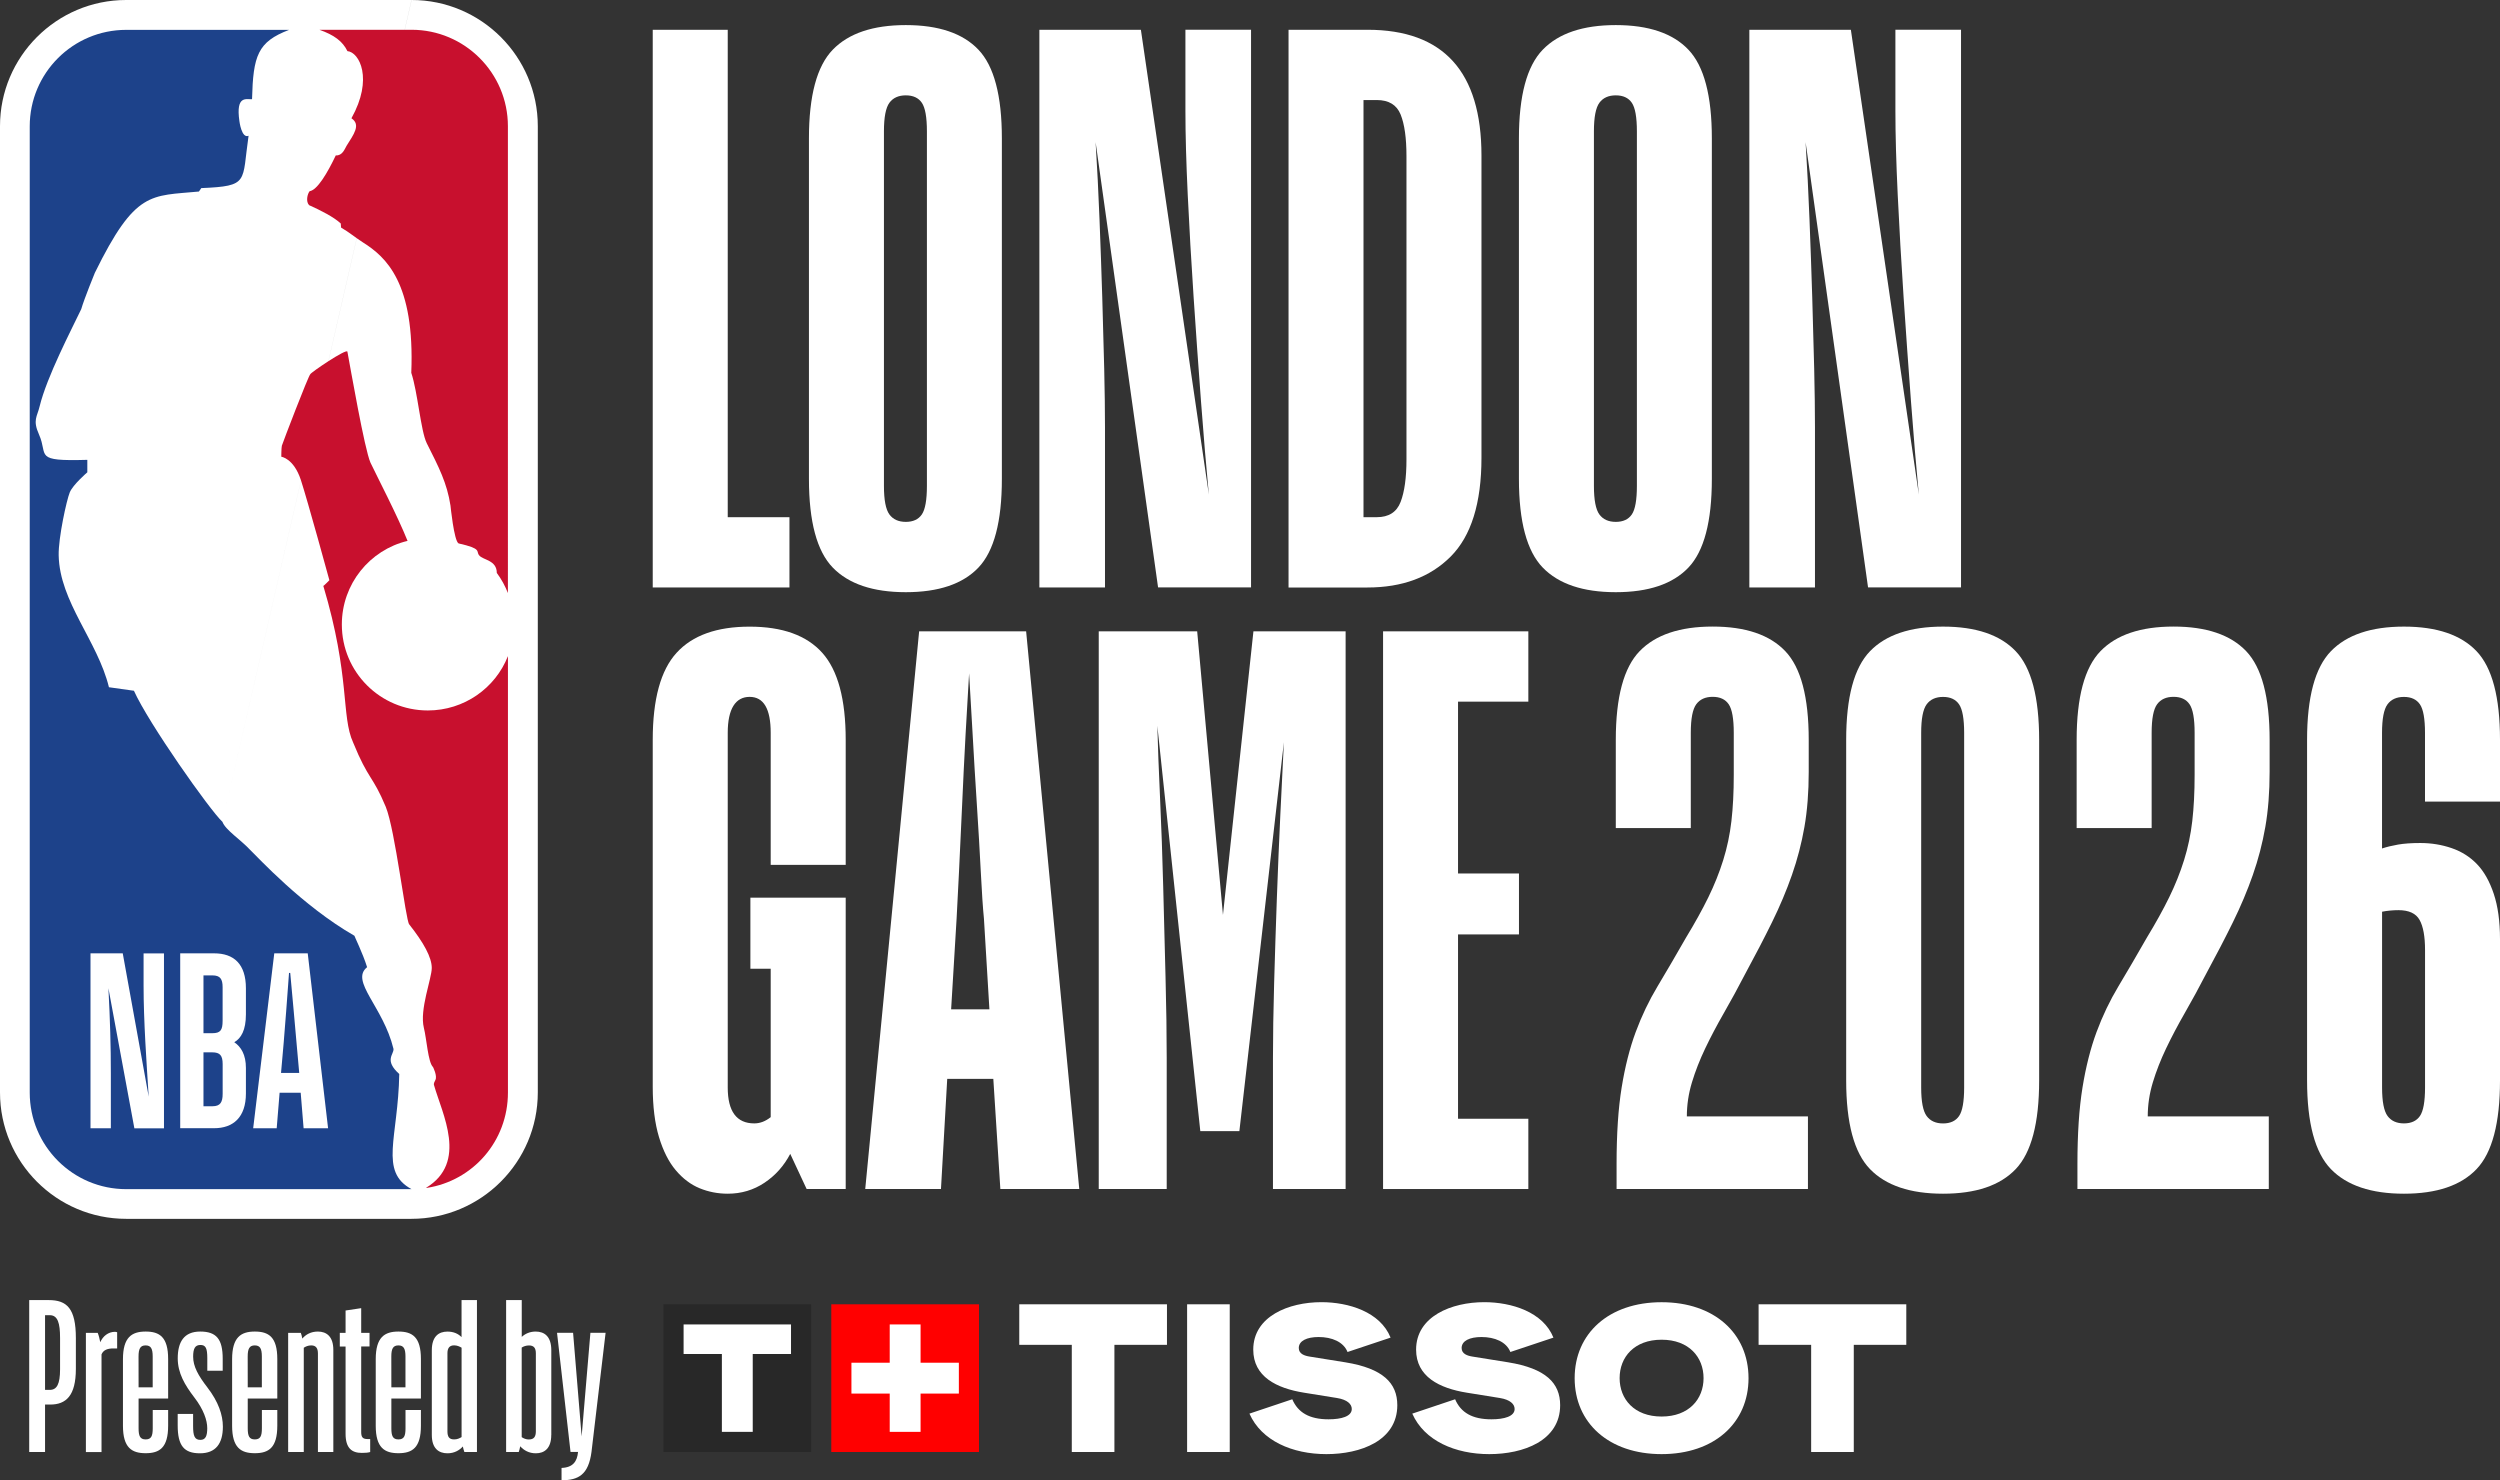 <?xml version="1.0" encoding="utf-8"?>
<!-- Generator: Adobe Illustrator 29.6.1, SVG Export Plug-In . SVG Version: 9.03 Build 0)  -->
<svg version="1.1" id="LOGOS" xmlns="http://www.w3.org/2000/svg" xmlns:xlink="http://www.w3.org/1999/xlink" x="0px" y="0px"
	 viewBox="0 0 576 341.05" style="enable-background:new 0 0 576 341.05;" xml:space="preserve">
<rect x="0" y="0" width="576" height="341.05" fill="#333333" stroke="none"/>
<style type="text/css">
	.st0{fill:#FFFFFF;}
	.st1{fill:#C8102E;}
	.st2{fill:#1D428A;}
	.st3{fill:#FF0000;}
	.st4{fill:#282828;}
</style>
<g>
	<g>
		<g>
			<path class="st0" d="M181.88,135.35h-31.49V6.86h17.28v112.3h14.22v16.2L181.88,135.35z"/>
			<path class="st0" d="M208.7,5.78c7.56,0,13.14,1.89,16.73,5.67c3.6,3.78,5.4,10.59,5.4,20.43v78.46c0,9.84-1.8,16.65-5.4,20.43
				s-9.18,5.67-16.73,5.67c-7.55,0-13.17-1.89-16.83-5.67s-5.49-10.59-5.49-20.43V31.88c0-9.84,1.83-16.65,5.49-20.43
				S201.14,5.78,208.7,5.78L208.7,5.78z M213.56,30.25c0-3.24-0.39-5.43-1.17-6.57c-0.78-1.14-2.01-1.71-3.69-1.71
				c-1.68,0-2.94,0.57-3.78,1.71s-1.26,3.33-1.26,6.57v81.71c0,3.24,0.42,5.43,1.26,6.57s2.1,1.71,3.78,1.71s2.91-0.57,3.69-1.71
				c0.78-1.14,1.17-3.33,1.17-6.57V30.25z"/>
			<path class="st0" d="M254.59,135.35h-15.12V6.86h23.39l15.66,107.08c-0.6-6.24-1.2-13.35-1.8-21.33
				c-0.6-7.98-1.17-16.02-1.71-24.11c-0.54-8.1-0.99-15.93-1.35-23.49c-0.36-7.56-0.54-14.04-0.54-19.44V6.85h15.12v128.49h-21.42
				L252.43,32.76c0.36,5.76,0.66,11.7,0.9,17.82s0.45,12.09,0.63,17.91s0.33,11.31,0.45,16.47c0.12,5.16,0.18,9.66,0.18,13.5
				L254.59,135.35L254.59,135.35z"/>
			<path class="st0" d="M296.88,135.35V6.86h18.18c17.51,0,26.27,9.66,26.27,28.97v69.65c0,10.44-2.37,18.03-7.11,22.77
				s-11.13,7.11-19.17,7.11h-18.18L296.88,135.35z M314.15,23.06v96.1h3.06c2.76,0,4.59-1.17,5.49-3.51s1.35-5.61,1.35-9.81V36.01
				c0-4.2-0.45-7.41-1.35-9.63s-2.73-3.33-5.49-3.33h-3.06V23.06z"/>
			<path class="st0" d="M372.28,5.78c7.56,0,13.14,1.89,16.73,5.67c3.6,3.78,5.4,10.59,5.4,20.43v78.46c0,9.84-1.8,16.65-5.4,20.43
				s-9.18,5.67-16.73,5.67s-13.17-1.89-16.83-5.67c-3.66-3.78-5.49-10.59-5.49-20.43V31.88c0-9.84,1.83-16.65,5.49-20.43
				S364.72,5.78,372.28,5.78L372.28,5.78z M377.14,30.25c0-3.24-0.39-5.43-1.17-6.57c-0.78-1.14-2.01-1.71-3.69-1.71
				s-2.94,0.57-3.78,1.71s-1.26,3.33-1.26,6.57v81.71c0,3.24,0.42,5.43,1.26,6.57s2.1,1.71,3.78,1.71s2.91-0.57,3.69-1.71
				c0.78-1.14,1.17-3.33,1.17-6.57V30.25z"/>
			<path class="st0" d="M418.17,135.35h-15.12V6.86h23.39l15.66,107.08c-0.6-6.24-1.2-13.35-1.8-21.33
				c-0.6-7.98-1.17-16.02-1.71-24.11c-0.54-8.1-0.99-15.93-1.35-23.49c-0.36-7.56-0.54-14.04-0.54-19.44V6.85h15.12v128.49H430.4
				L416.01,32.76c0.36,5.76,0.66,11.7,0.9,17.82s0.45,12.09,0.63,17.91s0.33,11.31,0.45,16.47c0.12,5.16,0.18,9.66,0.18,13.5
				L418.17,135.35L418.17,135.35z"/>
			<path class="st0" d="M182.07,265.85c-1.44,2.76-3.42,4.98-5.94,6.66c-2.52,1.68-5.34,2.52-8.46,2.52c-2.28,0-4.44-0.42-6.48-1.26
				c-2.04-0.84-3.87-2.22-5.49-4.14c-1.62-1.92-2.91-4.47-3.87-7.65s-1.44-7.05-1.44-11.61v-79.9c0-9.36,1.83-16.05,5.49-20.06
				c3.66-4.02,9.27-6.03,16.83-6.03s13.14,2.01,16.74,6.03s5.4,10.71,5.4,20.06v28.79h-17.28v-30.42c0-5.52-1.62-8.28-4.86-8.28
				c-3.24,0-5.04,2.76-5.04,8.28v81.71c0,5.52,2.04,8.28,6.12,8.28c1.32,0,2.58-0.48,3.78-1.44V223.2h-4.68v-16.38h21.96v67.13h-9
				L182.07,265.85L182.07,265.85z"/>
			<path class="st0" d="M228.86,248.57h-10.62l-1.44,25.38h-17.45l12.42-128.49h24.65l12.24,128.49h-18.18L228.86,248.57
				L228.86,248.57z M219.14,232.55h8.82l-1.26-20.88c-0.24-2.4-0.48-5.97-0.72-10.71s-0.54-9.87-0.9-15.39
				c-0.36-5.52-0.69-11.01-0.99-16.47s-0.57-10.11-0.81-13.95c-0.24,3.84-0.51,8.52-0.81,14.04c-0.3,5.52-0.57,11.04-0.81,16.56
				s-0.48,10.65-0.72,15.39c-0.24,4.74-0.42,8.25-0.54,10.53L219.14,232.55z"/>
			<path class="st0" d="M268.81,273.95h-15.66V145.46h22.68l5.94,65.33l7.02-65.33h21.24v128.49h-16.74v-30.23
				c0-5.04,0.09-10.77,0.27-17.19s0.39-12.96,0.63-19.62s0.51-13.14,0.81-19.44s0.57-11.79,0.81-16.47l-10.26,89.62h-9l-9.9-93.4
				c0.12,4.68,0.33,10.26,0.63,16.74c0.3,6.48,0.54,13.23,0.72,20.24s0.36,14.01,0.54,20.97c0.18,6.96,0.27,13.14,0.27,18.54v30.23
				L268.81,273.95z"/>
			<path class="st0" d="M352.13,273.95h-33.47V145.46h33.47v16.2h-16.2v39.59h14.04v14.04h-14.04v42.47h16.2v16.2V273.95z"/>
			<path class="st0" d="M416.55,273.95h-44.09v-5.76c0-6.96,0.39-12.84,1.17-17.64s1.86-9.06,3.24-12.78s3.06-7.23,5.04-10.53
				s4.17-7.05,6.57-11.25c2.04-3.36,3.75-6.45,5.13-9.27c1.38-2.82,2.52-5.67,3.42-8.55c0.9-2.88,1.53-5.88,1.89-9
				c0.36-3.12,0.54-6.66,0.54-10.62v-9.72c0-3.24-0.39-5.43-1.17-6.57s-2.01-1.71-3.69-1.71s-2.94,0.57-3.78,1.71
				c-0.84,1.14-1.26,3.33-1.26,6.57v21.96h-17.28v-20.33c0-9.84,1.83-16.65,5.49-20.43s9.27-5.67,16.83-5.67s13.14,1.89,16.73,5.67
				c3.6,3.78,5.4,10.59,5.4,20.43v7.38c0,4.68-0.33,8.91-0.99,12.69s-1.62,7.47-2.88,11.07s-2.79,7.23-4.59,10.89
				s-3.84,7.59-6.12,11.79c-1.68,3.24-3.33,6.27-4.95,9.09c-1.62,2.82-3.06,5.55-4.32,8.19s-2.28,5.25-3.06,7.83
				s-1.17,5.19-1.17,7.83h27.9v16.74V273.95z"/>
			<path class="st0" d="M447.68,144.37c7.56,0,13.14,1.89,16.74,5.67c3.6,3.78,5.4,10.59,5.4,20.43v78.46
				c0,9.84-1.8,16.65-5.4,20.43s-9.18,5.67-16.74,5.67s-13.17-1.89-16.83-5.67c-3.66-3.78-5.49-10.59-5.49-20.43v-78.46
				c0-9.84,1.83-16.65,5.49-20.43S440.12,144.37,447.68,144.37z M452.54,168.85c0-3.24-0.39-5.43-1.17-6.57s-2.01-1.71-3.69-1.71
				s-2.94,0.57-3.78,1.71c-0.84,1.14-1.26,3.33-1.26,6.57v81.71c0,3.24,0.42,5.43,1.26,6.57s2.1,1.71,3.78,1.71s2.91-0.57,3.69-1.71
				c0.78-1.14,1.17-3.33,1.17-6.57V168.85z"/>
			<path class="st0" d="M522.73,273.95h-44.09v-5.76c0-6.96,0.39-12.84,1.17-17.64c0.78-4.8,1.86-9.06,3.24-12.78
				s3.06-7.23,5.04-10.53s4.17-7.05,6.57-11.25c2.04-3.36,3.75-6.45,5.13-9.27c1.38-2.82,2.52-5.67,3.42-8.55
				c0.9-2.88,1.53-5.88,1.89-9s0.54-6.66,0.54-10.62v-9.72c0-3.24-0.39-5.43-1.17-6.57c-0.78-1.14-2.01-1.71-3.69-1.71
				s-2.94,0.57-3.78,1.71c-0.84,1.14-1.26,3.33-1.26,6.57v21.96h-17.28v-20.33c0-9.84,1.83-16.65,5.49-20.43s9.27-5.67,16.83-5.67
				s13.14,1.89,16.74,5.67s5.4,10.59,5.4,20.43v7.38c0,4.68-0.33,8.91-0.99,12.69s-1.62,7.47-2.88,11.07s-2.79,7.23-4.59,10.89
				c-1.8,3.66-3.84,7.59-6.12,11.79c-1.68,3.24-3.33,6.27-4.95,9.09s-3.06,5.55-4.32,8.19s-2.28,5.25-3.06,7.83
				c-0.78,2.58-1.17,5.19-1.17,7.83h27.89v16.74L522.73,273.95z"/>
			<path class="st0" d="M576,248.93c0,9.84-1.8,16.65-5.4,20.43c-3.6,3.78-9.18,5.67-16.73,5.67s-13.17-1.89-16.83-5.67
				c-3.66-3.78-5.49-10.59-5.49-20.43v-78.46c0-9.84,1.83-16.65,5.49-20.43s9.27-5.67,16.83-5.67s13.14,1.89,16.73,5.67
				c3.6,3.78,5.4,10.59,5.4,20.43v14.22h-17.28v-15.84c0-3.24-0.39-5.43-1.17-6.57c-0.78-1.14-2.01-1.71-3.69-1.71
				s-2.94,0.57-3.78,1.71c-0.84,1.14-1.26,3.33-1.26,6.57v26.64c1.08-0.36,2.31-0.66,3.69-0.9s3.09-0.36,5.13-0.36
				c2.52,0,4.92,0.39,7.2,1.17s4.23,2.01,5.85,3.69s2.91,3.96,3.87,6.84s1.44,6.36,1.44,10.44v32.57L576,248.93z M548.83,250.55
				c0,3.24,0.42,5.43,1.26,6.57s2.1,1.71,3.78,1.71s2.91-0.57,3.69-1.71c0.78-1.14,1.17-3.33,1.17-6.57v-31.67
				c0-3.12-0.42-5.43-1.26-6.93s-2.46-2.25-4.86-2.25c-0.6,0-1.23,0.03-1.89,0.09c-0.66,0.06-1.29,0.15-1.89,0.27V250.55
				L548.83,250.55z"/>
		</g>
		<g>
			<path class="st0" d="M51.25,189.35L94.82,0H29.07C13.03,0,0,13.05,0,29.07v222.64c0,16.04,13.03,29.11,29.07,29.11h65.71
				c16.04,0,29.13-13.06,29.13-29.11V29.07C123.91,13.05,110.86,0,94.83,0"/>
			<path class="st1" d="M78.51,51.48l0.07,0.95c2.01,1.17,3.02,2.12,5.04,3.42c5.36,3.37,11.97,9.37,11.14,30.05
				c1.5,4.51,2.17,13.37,3.56,16.21c2.79,5.54,4.66,9.14,5.47,14.37c0,0,0.81,8.14,1.86,8.72c5.54,1.25,3.94,1.8,4.75,2.75
				c0.86,1.11,4.06,1.06,4.06,4.05c1.11,1.49,1.93,3.03,2.56,4.64V29.07c0-12.26-9.97-22.21-22.19-22.21H73.59
				c3.41,1.21,5.34,2.64,6.46,4.92c2.74,0.24,6.01,6.38,0.92,15.47c2.25,1.5,0.5,3.74-1.12,6.34c-0.47,0.83-0.99,2.31-2.49,2.22
				c-1.93,4.06-4.26,7.99-6.02,8.24c-0.53,0.66-0.92,2.4-0.12,3.22c2.59,1.16,5.74,2.75,7.3,4.23"/>
			<path class="st1" d="M117.01,151.21c-2.88,7.31-10.06,12.48-18.44,12.48c-10.97,0-19.81-8.87-19.81-19.8
				c0-9.34,6.42-17.18,15.14-19.27c-2.28-5.71-7.1-14.98-8.54-18.02c-1.36-3.02-4.62-21.85-5.32-25.58
				c-0.16-0.81-8.55,4.87-8.56,5.22c-0.49,0.48-6.29,15.63-6.54,16.45c-0.12,0.52-0.13,2.54-0.13,2.54s2.85,0.35,4.5,5.33
				c1.62,4.97,6.58,23.12,6.58,23.12s-1.34,1.39-1.4,1.3c6.26,20.95,4.07,29.97,6.88,36.11c3.53,8.66,4.48,7.52,7.51,14.8
				c2.17,5.3,4.59,26.16,5.4,27.08c3.38,4.28,5.2,7.63,5.2,10.05s-2.86,9.61-1.82,13.8c0.63,2.46,0.96,7.98,2.11,9.03
				c0,0,1.05,2.07,0.54,2.99c-0.15,0.32-0.45,0.8-0.31,1.18c1.86,6.58,7.88,17.8-1.86,23.67h0.21
				c10.63-1.65,18.68-10.77,18.68-21.96v-100.5L117.01,151.21z"/>
			<path class="st2" d="M91.99,247.45c-3.57-3.19-1.19-4.53-1.33-5.79c-2.35-9.73-10.08-15.61-6.08-18.82
				c-0.99-3.21-2.99-7.24-2.92-7.24c-12.04-6.91-22.29-18.14-24.03-19.79c-2.11-2.29-5.71-4.6-6.38-6.46
				c-2.89-2.66-17.08-22.79-20.39-30.2l-5.76-0.81c-2.62-10.7-11.37-19.67-11.58-30.4c-0.08-4.06,1.84-12.75,2.55-14.48
				c0.7-1.76,4.05-4.64,4.05-4.64v-2.87c-12.56,0.36-8.95-0.93-11.12-5.81c-1.52-3.38-0.43-4.12,0.12-6.47
				c1.69-6.92,7.29-17.6,9.6-22.45c0.71-2.45,3.13-8.35,3.13-8.35C31.21,43.8,34.71,45.2,45.83,44.13l0.55-0.79
				c11.14-0.48,9.32-1.32,10.89-12.06c-1.62,0.7-2.11-3.36-2.11-3.36c-0.89-6.11,1.69-4.95,2.91-5.07
				c0.26-10.04,1.29-13.21,8.54-15.97H29.08c-12.28,0-22.23,9.95-22.23,22.23v222.63c0,12.29,9.95,22.24,22.23,22.24h65.74
				c-7.53-4.07-3.08-11.81-2.83-26.51L91.99,247.45z"/>
			<path class="st0" d="M41.52,259.96v-40.31h7.82c4.52,0,7.32,2.43,7.32,8.07v5.98c0,3.67-1.12,5.53-2.68,6.43
				c1.57,1.07,2.68,2.88,2.68,5.93v5.87c0,5.53-2.96,8.01-7.32,8.01h-7.82V259.96z M46.88,242.46v12.42h2.07
				c1.84,0,2.35-0.96,2.35-2.88v-6.83c0-1.98-0.61-2.71-2.4-2.71L46.88,242.46L46.88,242.46z M46.88,224.73v13.32h2.01
				c1.9,0,2.4-0.68,2.4-2.88v-7.73c0-1.87-0.56-2.71-2.35-2.71H46.88L46.88,224.73z M69.28,251.77h-4.86l-0.67,8.19h-5.42
				l4.86-40.31h7.71l4.69,40.31h-5.64C69.95,259.96,69.28,251.77,69.28,251.77z M66.87,224.17h-0.28
				c-0.33,4.85-1.01,13.38-1.23,16.09l-0.61,6.94h4.19l-0.62-6.94C68.1,237.5,67.31,229.08,66.87,224.17 M25.54,259.96h-4.69v-40.31
				h7.43l5.98,33.03c-0.5-7.9-1.18-17.44-1.18-25.57v-7.45h4.7v40.31h-6.82l-5.98-32.29c0.39,7.45,0.56,13.38,0.56,19.59V259.96
				L25.54,259.96z"/>
		</g>
	</g>
	<g>
		<g>
			<path class="st0" d="M17.48,315.37c0,6.23-2.27,8.24-5.92,8.24h-1.18v10.93H6.73v-35h4.49c4.19,0,6.26,1.91,6.26,8.77
				L17.48,315.37L17.48,315.37z M10.38,303.02v17.21h1.09c1.63,0,2.37-1.32,2.37-4.76v-7.21c0-3.43-0.54-5.24-2.37-5.24H10.38z"/>
			<path class="st0" d="M19.8,307.09h2.71c0.25,0.59,0.44,1.37,0.59,2.16c0.59-1.37,1.82-2.4,3.4-2.4c0.15,0,0.34,0.05,0.49,0.1
				v3.73h-0.84c-1.38,0-2.32,0.34-2.76,1.37v22.5h-3.6V307.1L19.8,307.09z"/>
			<path class="st0" d="M31.93,322.23v6.86c0,1.76,0.34,2.55,1.63,2.55s1.63-0.78,1.63-2.55v-4.22h3.55v3.63
				c0,5.05-1.97,6.32-5.18,6.32s-5.23-1.27-5.23-6.32v-15.34c0-5.05,2.02-6.37,5.23-6.37s5.18,1.27,5.18,6.32v9.12H31.93
				L31.93,322.23z M31.93,319.64h3.25v-7.11c0-1.76-0.39-2.55-1.63-2.55s-1.63,0.79-1.63,2.55L31.93,319.64L31.93,319.64z"/>
			<path class="st0" d="M44.75,321.94c-2.17-2.84-3.8-5.59-3.8-8.97c0-3.77,1.43-6.18,5.18-6.18s5.18,1.76,5.18,6.27v2.75h-3.55
				v-2.89c0-2.25-0.34-3.04-1.58-3.04s-1.68,0.83-1.68,2.7c0,2.25,1.18,4.36,3.3,7.11c2.52,3.28,3.55,6.32,3.55,9.02
				c0,3.87-1.63,6.13-5.28,6.13s-5.13-1.72-5.13-6.42v-2.65h3.55v2.79c0,2.26,0.34,3.19,1.68,3.19c1.23,0,1.58-0.98,1.58-2.7
				C47.75,327.24,46.91,324.74,44.75,321.94L44.75,321.94z"/>
			<path class="st0" d="M57.08,322.23v6.86c0,1.76,0.34,2.55,1.63,2.55s1.63-0.78,1.63-2.55v-4.22h3.55v3.63
				c0,5.05-1.97,6.32-5.18,6.32s-5.23-1.27-5.23-6.32v-15.34c0-5.05,2.02-6.37,5.23-6.37s5.18,1.27,5.18,6.32v9.12H57.08
				L57.08,322.23z M57.08,319.64h3.25v-7.11c0-1.76-0.39-2.55-1.63-2.55s-1.63,0.79-1.63,2.55L57.08,319.64L57.08,319.64z"/>
			<path class="st0" d="M66.4,307.09h2.91c0.15,0.39,0.25,0.83,0.34,1.32c0.79-0.93,1.97-1.62,3.6-1.62c1.97,0,3.55,1.13,3.55,4.22
				v23.53h-3.55v-22.7c0-1.18-0.44-1.86-1.53-1.86c-0.74,0-1.28,0.25-1.73,0.54v24.02h-3.6v-27.45H66.4z"/>
			<path class="st0" d="M79.62,307.09v-5.15l3.6-0.54v5.69h1.92v3.14h-1.92v19.71c0,1.18,0.34,1.62,1.48,1.62h0.59v2.99
				c-0.49,0.15-1.13,0.2-1.92,0.2c-2.27,0-3.75-1.03-3.75-4.41v-20.1h-1.33v-3.14L79.62,307.09L79.62,307.09z"/>
			<path class="st0" d="M90.17,322.23v6.86c0,1.76,0.34,2.55,1.63,2.55s1.63-0.78,1.63-2.55v-4.22h3.55v3.63
				c0,5.05-1.97,6.32-5.18,6.32s-5.23-1.27-5.23-6.32v-15.34c0-5.05,2.02-6.37,5.23-6.37c3.21,0,5.18,1.27,5.18,6.32v9.12H90.17
				L90.17,322.23z M90.17,319.64h3.25v-7.11c0-1.76-0.39-2.55-1.63-2.55s-1.63,0.79-1.63,2.55L90.17,319.64L90.17,319.64z"/>
			<path class="st0" d="M109.9,334.54h-2.91c-0.15-0.39-0.25-0.83-0.35-1.27c-0.79,0.88-1.97,1.57-3.55,1.57
				c-2.02,0-3.6-1.13-3.6-4.22v-19.51c0-3.19,1.58-4.31,3.6-4.31c1.43,0,2.47,0.49,3.25,1.27v-8.53h3.55v35H109.9z M103.09,329.78
				c0,1.23,0.39,1.86,1.53,1.86c0.74,0,1.23-0.24,1.73-0.54v-20.59c-0.49-0.29-1.04-0.54-1.73-0.54c-1.09,0-1.53,0.69-1.53,1.81
				v17.99V329.78z"/>
			<path class="st0" d="M127.01,330.62c0,3.09-1.58,4.22-3.55,4.22c-1.63,0-2.81-0.73-3.6-1.62c-0.1,0.49-0.2,0.93-0.34,1.32h-2.91
				v-35h3.6v8.48c0.74-0.69,1.82-1.23,3.21-1.23c2.02,0,3.6,1.13,3.6,4.31v19.51L127.01,330.62z M121.88,331.65
				c1.13,0,1.58-0.64,1.58-1.86V311.8c0-1.18-0.44-1.81-1.58-1.81c-0.64,0-1.23,0.2-1.68,0.49v20.64c0.44,0.29,0.99,0.54,1.68,0.54
				V331.65z"/>
			<path class="st0" d="M129.38,338.21c2.66-0.1,3.6-1.52,3.8-3.68h-1.73l-3.11-27.45h3.7l1.97,23.87l2.02-23.87h3.5l-3.25,27.45
				c-0.69,5.2-2.96,6.52-6.9,6.52V338.21L129.38,338.21z"/>
		</g>
		<g>
			<rect x="191.53" y="300.51" class="st3" width="34.03" height="34.03"/>
			<polygon class="st0" points="220.92,313.97 212.1,313.97 212.1,305.15 204.99,305.15 204.99,313.97 196.17,313.97 196.17,321.08 
				204.99,321.08 204.99,329.9 212.1,329.9 212.1,321.08 220.92,321.08 			"/>
			<rect x="152.86" y="300.51" class="st4" width="34.03" height="34.03"/>
			<polygon class="st0" points="182.25,305.15 173.43,305.15 166.32,305.15 157.5,305.15 157.5,311.96 166.32,311.96 166.32,329.9 
				173.43,329.9 173.43,311.96 182.25,311.96 			"/>
			<g>
				<polygon class="st0" points="234.84,309.85 246.94,309.85 246.94,334.54 256.76,334.54 256.76,309.85 268.87,309.85 
					268.87,300.51 234.84,300.51 				"/>
				<rect x="273.51" y="300.51" class="st0" width="9.82" height="34.03"/>
				<path class="st0" d="M309.99,313.88l-8.17-1.31c-1.26-0.19-2.58-0.63-2.58-1.99c0-1.65,1.85-2.53,4.57-2.53
					c3.06,0,5.74,1.12,6.66,3.45l9.92-3.31c-2.38-5.93-9.67-8.17-15.94-8.17c-7.53,0-15.7,3.26-15.7,10.94
					c0,6.22,5.35,8.9,11.72,9.92l7.58,1.22c2.38,0.39,3.4,1.41,3.4,2.53c0,1.7-2.38,2.38-5.35,2.38c-4.42,0-7.05-1.56-8.36-4.62
					l-9.87,3.31c2.77,6.27,9.92,9.33,17.74,9.33s16.33-3.06,16.33-11.28c0-5.1-3.31-8.46-11.96-9.87L309.99,313.88z"/>
				<path class="st0" d="M347.51,313.88l-8.17-1.31c-1.26-0.19-2.58-0.63-2.58-1.99c0-1.65,1.85-2.53,4.57-2.53
					c3.06,0,5.74,1.12,6.66,3.45l9.92-3.31c-2.38-5.93-9.67-8.17-15.94-8.17c-7.53,0-15.7,3.26-15.7,10.94
					c0,6.22,5.35,8.9,11.72,9.92l7.58,1.22c2.38,0.39,3.4,1.41,3.4,2.53c0,1.7-2.38,2.38-5.35,2.38c-4.42,0-7.05-1.56-8.36-4.62
					l-9.87,3.31c2.77,6.27,9.92,9.33,17.74,9.33s16.33-3.06,16.33-11.28c0-5.1-3.31-8.46-11.96-9.87L347.51,313.88z"/>
				<path class="st0" d="M382.83,300.03c-12.15,0-20.03,7.19-20.03,17.5s7.88,17.5,20.03,17.5s20.03-7.19,20.03-17.5
					S394.99,300.03,382.83,300.03z M382.83,326.37c-6.32,0-9.67-4.03-9.67-8.85s3.35-8.85,9.67-8.85s9.67,4.03,9.67,8.85
					S389.15,326.37,382.83,326.37z"/>
				<polygon class="st0" points="405.18,300.51 405.18,309.85 417.29,309.85 417.29,334.54 427.11,334.54 427.11,309.85 
					439.21,309.85 439.21,300.51 				"/>
			</g>
		</g>
	</g>
</g>
</svg>
